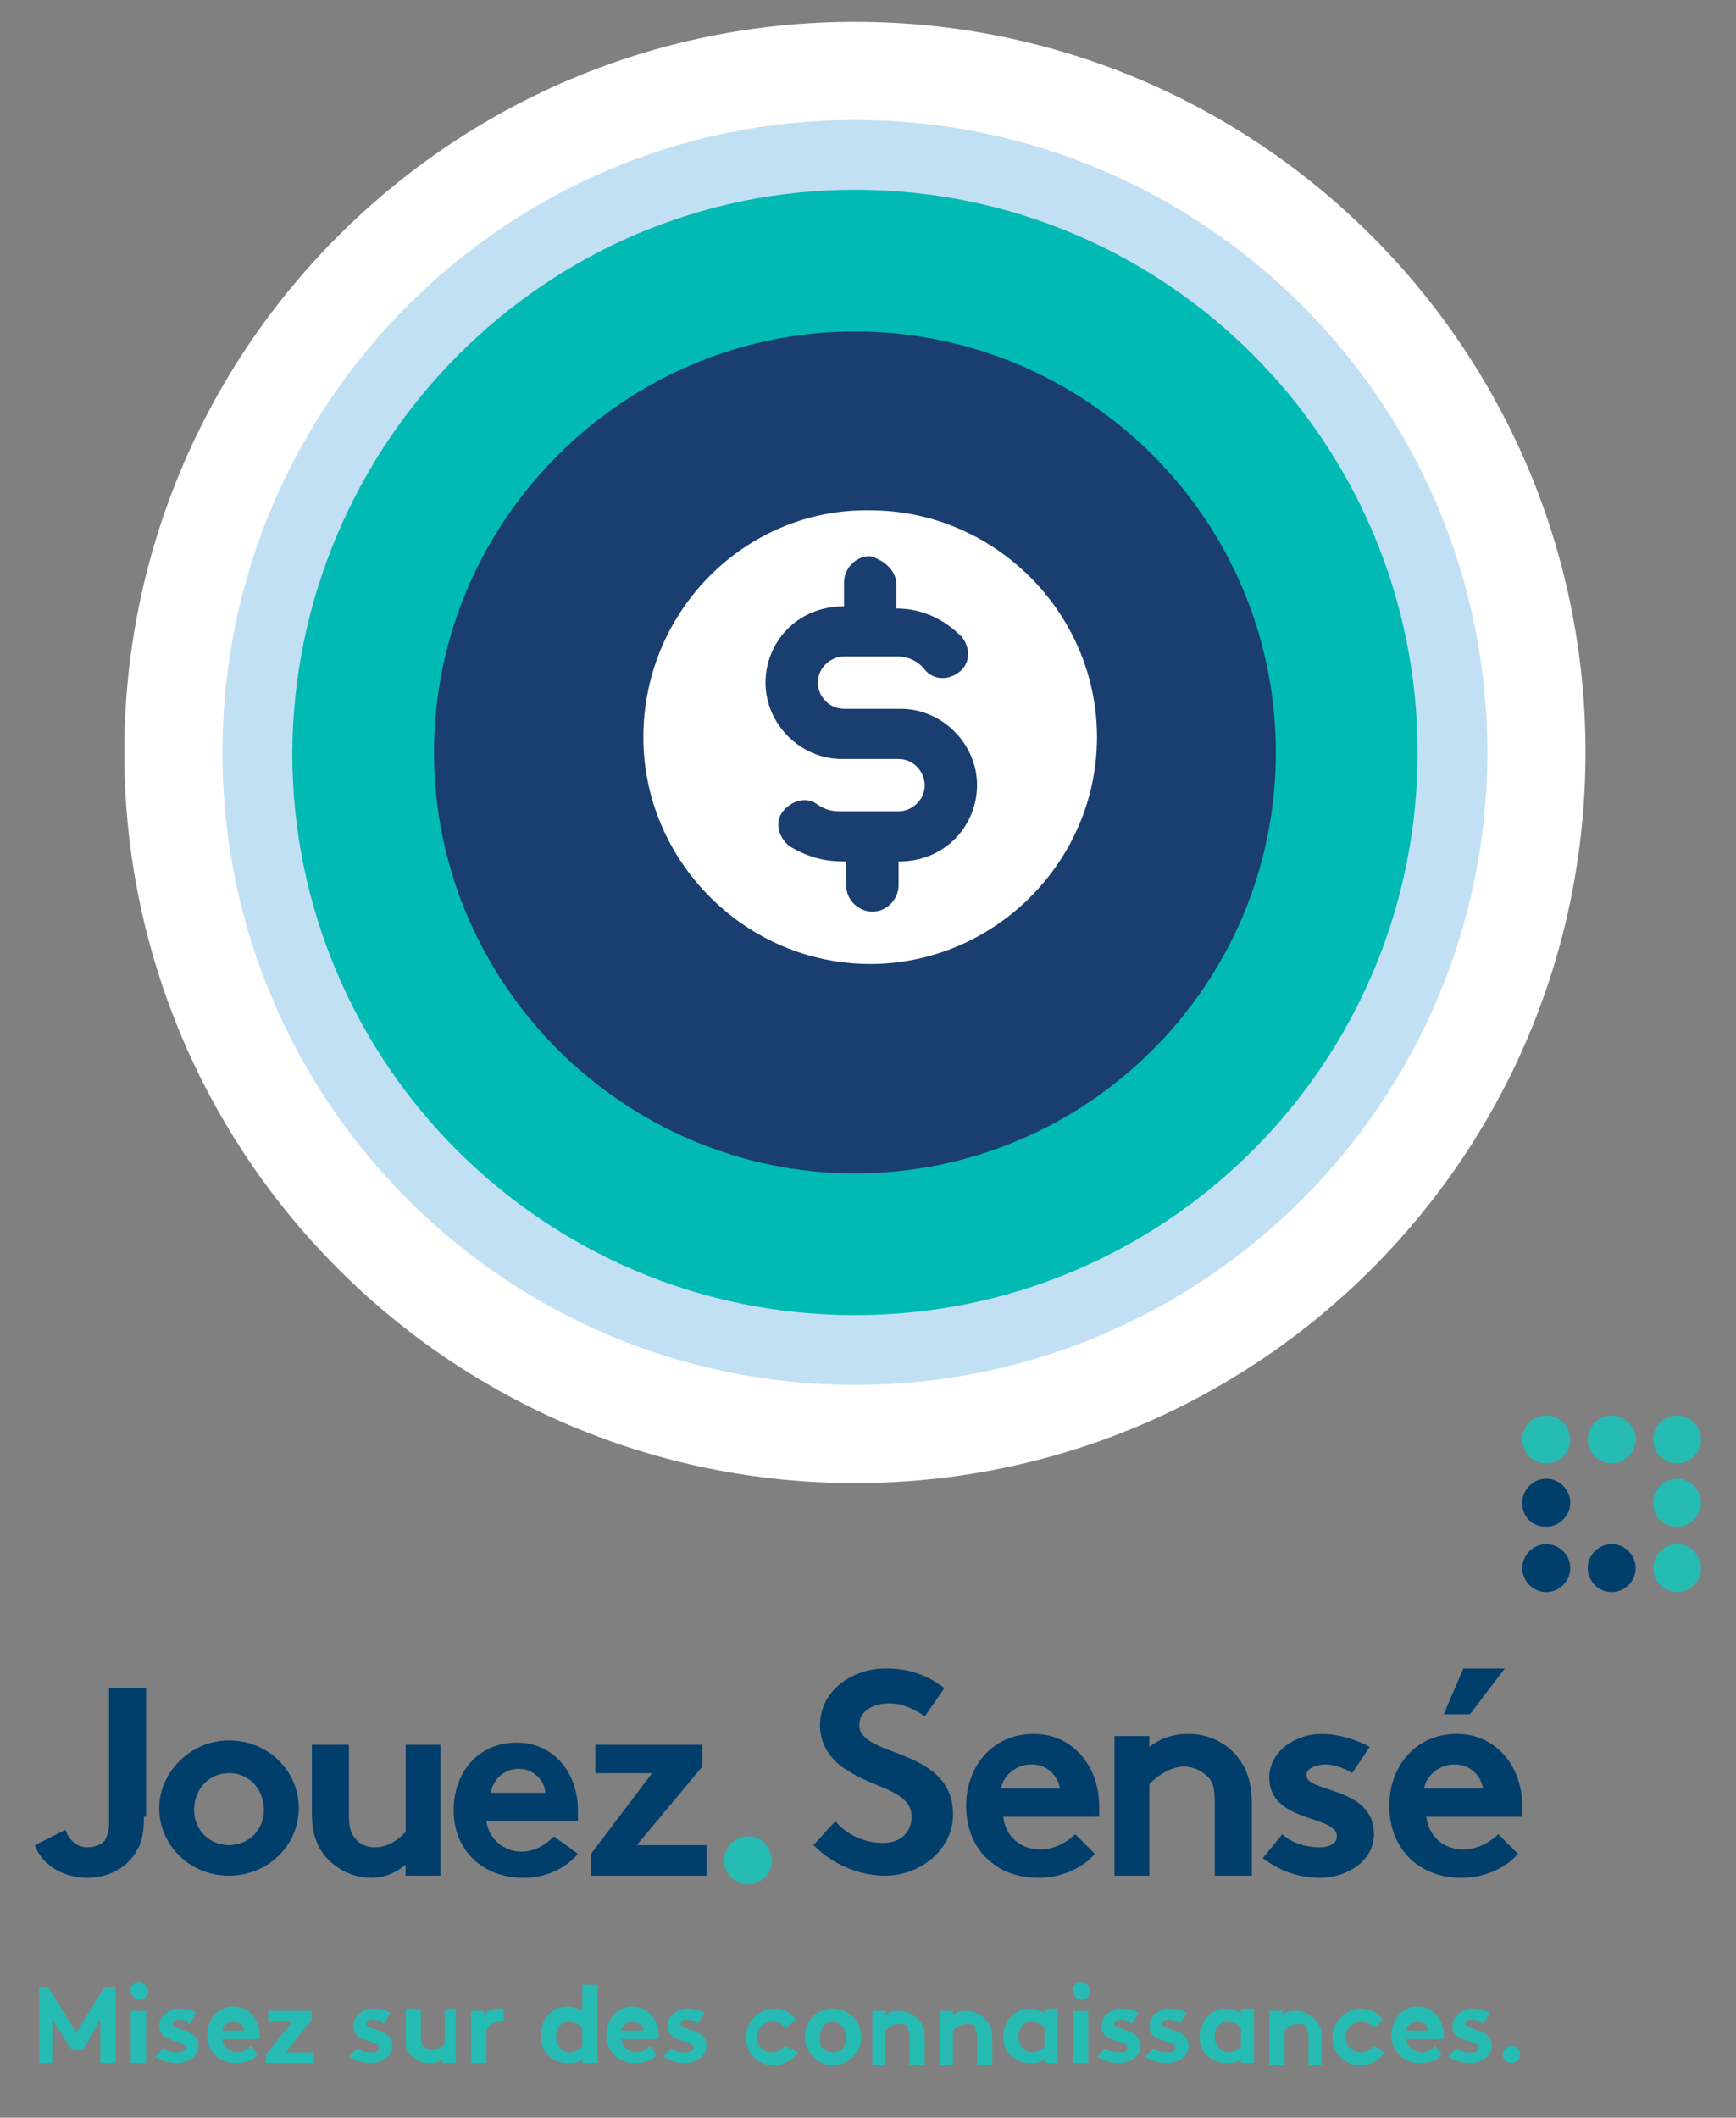 <?xml version="1.0" encoding="utf-8"?>
<!-- Generator: Adobe Illustrator 27.0.1, SVG Export Plug-In . SVG Version: 6.00 Build 0)  -->
<svg version="1.1" xmlns="http://www.w3.org/2000/svg" xmlns:xlink="http://www.w3.org/1999/xlink" x="0px" y="0px"
	 viewBox="0 0 79.6 97.1" style="enable-background:new 0 0 79.6 97.1;" xml:space="preserve">
<rect x="0" y="0" width="79.6" height="97.1" fill="#808080" stroke="none"/>
<style type="text/css">
	.st0{display:none;}
	.st1{display:inline;fill-rule:evenodd;clip-rule:evenodd;fill:#2FB3A4;}
	.st2{display:inline;fill-rule:evenodd;clip-rule:evenodd;fill:#0A3655;}
	.st3{fill-rule:evenodd;clip-rule:evenodd;fill:#FFFFFF;}
	.st4{fill-rule:evenodd;clip-rule:evenodd;fill:#C2E0F4;}
	.st5{fill-rule:evenodd;clip-rule:evenodd;fill:#00BAB3;}
	.st6{fill-rule:evenodd;clip-rule:evenodd;fill:#1A3E6F;}
	.st7{fill:#FFFFFF;}
	.st8{fill:#26BBB3;}
	.st9{fill:#003E6B;}
</style>
<g id="Layer_1" class="st0">
	<path class="st1" d="M75.9,70.8c-0.6,0-1.1,0.5-1.1,1.1s0.5,1.1,1.1,1.1s1.1-0.5,1.1-1.1S76.5,70.8,75.9,70.8z"/>
	<path class="st2" d="M72.9,70.8c-0.6,0-1.1,0.5-1.1,1.1s0.5,1.1,1.1,1.1s1.1-0.5,1.1-1.1C73.9,71.3,73.4,70.8,72.9,70.8z"/>
	<path class="st2" d="M70.1,70.8c-0.6,0-1.1,0.5-1.1,1.1s0.5,1.1,1.1,1.1s1.1-0.5,1.1-1.1S70.7,70.8,70.1,70.8z"/>
	<path class="st1" d="M75.9,67.2c0.6,0,1.1-0.5,1.1-1.1S76.5,65,75.9,65s-1.1,0.5-1.1,1.1S75.3,67.2,75.9,67.2z"/>
	<path class="st1" d="M72.9,65.1c-0.6,0-1.1,0.5-1.1,1.1s0.5,1.1,1.1,1.1s1.1-0.5,1.1-1.1C73.9,65.6,73.4,65.1,72.9,65.1z"/>
	<path class="st1" d="M70.1,65.1c-0.6,0-1.1,0.5-1.1,1.1s0.5,1.1,1.1,1.1s1.1-0.5,1.1-1.1S70.7,65.1,70.1,65.1z"/>
	<path class="st1" d="M75.9,68.1c-0.6,0-1.1,0.5-1.1,1.1s0.5,1.1,1.1,1.1s1.1-0.5,1.1-1.1S76.5,68.1,75.9,68.1z"/>
	<path class="st2" d="M70.1,68.1c-0.6,0-1.1,0.5-1.1,1.1s0.5,1.1,1.1,1.1s1.1-0.5,1.1-1.1S70.7,68.1,70.1,68.1z"/>
	<path class="st1" d="M33.3,83.7c0-0.6-0.5-1.1-1.1-1.1c-0.6,0-1.1,0.5-1.1,1.1s0.5,1.1,1.1,1.1C32.8,84.8,33.3,84.3,33.3,83.7z"/>
	<path class="st2" d="M46.3,80c0.2,0.2,0.3,0.5,0.3,1v3.2h1.6V81c0-0.2,0-0.5,0-0.7c0.2-0.3,0.8-0.8,1.4-0.8c0.3,0,0.7,0.1,0.9,0.4
		c0.2,0.2,0.3,0.5,0.3,1v3.2h1.6V81c0-0.9-0.2-1.5-0.6-2c-0.5-0.6-1.3-1-2.1-1c-0.9,0-1.6,0.4-2.1,0.9c-0.5-0.6-1.2-0.9-2-0.9
		c-0.6,0-1.2,0.2-1.6,0.6v-0.5h-1.5V84H44v-3.9c0.2-0.3,0.7-0.7,1.4-0.7C45.7,79.6,46,79.7,46.3,80z"/>
	<path class="st2" d="M54.9,81.5c0-0.8,0.6-1.6,1.5-1.6c0.6,0,1.1,0.3,1.4,0.7v1.7C57.5,82.8,57,83,56.4,83
		C55.5,83,54.9,82.4,54.9,81.5z M57.9,83.9v0.5h1.5v-5.8h-1.5V79c-0.5-0.4-1-0.6-1.7-0.6c-1.6,0-2.9,1.3-2.9,3c0,0.8,0.3,1.5,0.7,2
		c0.5,0.6,1.3,1,2.2,1C56.8,84.5,57.4,84.3,57.9,83.9z"/>
	<path class="st2" d="M67.9,84.5c0.4,0,0.9-0.1,1.1-0.1l-0.3-1.5c-0.1,0-0.5,0.1-0.7,0.1c-0.4,0-0.7-0.1-0.9-0.3
		c-0.2-0.2-0.2-0.4-0.2-0.9v-2.1h2.2v-1.3h-2.2v-2.6H65v2.6h-0.7c-1.1,0-1.8,0.3-2.2,0.9v-0.9h-1.5v6h1.5V81
		c0.4-0.9,1.3-1.4,2.2-1.4H65v1.9c0,1,0.2,1.6,0.5,2C66,84.1,66.8,84.5,67.9,84.5z"/>
	<path class="st2" d="M37.8,78.1c0-0.7,0.7-0.9,1.3-0.9c0.4,0,0.8,0.1,1.1,0.3l1.1-1.1c-0.8-0.5-1.5-0.7-2.4-0.7
		c-1.4,0-2.9,0.9-2.9,2.4c0,1,0.5,1.5,1.2,1.9c1.2,0.7,2.8,0.8,2.8,1.9c0,0.6-0.5,1.1-1.3,1.1s-1.5-0.4-2-0.9l-1.1,1.1
		c0.9,0.8,2,1.3,3.1,1.3c1.6,0,2.9-1.1,2.9-2.6C41.8,79,37.8,79.5,37.8,78.1z"/>
	<path class="st2" d="M14.1,78.9c-0.2,0.2-0.5,0.3-1,0.3h-1.5v-2.1h1.5c0.6,0,0.8,0.1,1,0.3c0.2,0.2,0.3,0.4,0.3,0.7
		C14.4,78.5,14.3,78.7,14.1,78.9z M16,78.2c0-0.7-0.2-1.3-0.7-1.8s-1.1-0.8-2.2-0.8H10v8.5h1.6v-3.5h1.6c1.1,0,1.7-0.3,2.2-0.8
		C15.8,79.5,16,78.9,16,78.2z"/>
	<path class="st2" d="M16.6,84.5h1.5v-8.8h-1.5V84.5z"/>
	<path class="st2" d="M22.1,79.9c0.6,0,1.1,0.3,1.4,0.7v1.7c-0.3,0.4-0.8,0.7-1.4,0.7c-0.9,0-1.5-0.7-1.5-1.6
		C20.6,80.6,21.2,79.9,22.1,79.9z M22,84.5c0.6,0,1.1-0.2,1.6-0.6v0.5h1.5v-5.8h-1.5V79c-0.4-0.4-1-0.6-1.7-0.6
		c-1.6,0-2.9,1.3-2.9,3c0,0.8,0.3,1.5,0.7,2C20.3,84.1,21.1,84.5,22,84.5z"/>
	<path class="st2" d="M26.7,87.2h1.6l4-8.8h-1.6L29.2,82l-1.7-3.5h-1.7l2.6,5.3L26.7,87.2z"/>
	<path class="st1" d="M12.8,89.6h-0.9L10.6,91v-1.3H10V93h0.7v-1.6l1.5,1.6H13l-1.7-1.8L12.8,89.6z"/>
	<path class="st1" d="M14.3,90.6c-0.3,0-0.5,0.1-0.7,0.2v-0.2H13V93h0.7v-1.5c0.1-0.1,0.3-0.3,0.6-0.3c0.2,0,0.3,0,0.4,0.1
		c0.1,0.1,0.1,0.2,0.1,0.4V93h0.7v-1.2c0-0.4-0.1-0.6-0.3-0.8C15,90.7,14.6,90.6,14.3,90.6z"/>
	<path class="st1" d="M16.9,92.4c-0.4,0-0.6-0.3-0.6-0.6c0-0.4,0.2-0.6,0.6-0.6s0.6,0.3,0.6,0.6S17.3,92.4,16.9,92.4z M16.9,90.6
		c-0.7,0-1.2,0.5-1.2,1.2s0.5,1.2,1.2,1.2c0.7,0,1.2-0.5,1.2-1.2S17.6,90.6,16.9,90.6z"/>
	<path class="st1" d="M20.9,92l-0.6-1.4h-0.4L19.3,92l-0.6-1.4h-0.6l1,2.4h0.4l0.6-1.4l0.6,1.4h0.4l1-2.4h-0.6L20.9,92z"/>
	<path class="st1" d="M22.5,93h0.6v-3.3h-0.6V93z"/>
	<path class="st1" d="M24.2,91.5c0-0.2,0.2-0.4,0.5-0.4c0.2,0,0.4,0.2,0.4,0.4H24.2z M24.7,90.6c-0.7,0-1.1,0.6-1.1,1.2
		c0,0.7,0.5,1.2,1.2,1.2c0.3,0,0.7-0.1,0.9-0.4l-0.3-0.4c-0.1,0.1-0.3,0.3-0.6,0.3c-0.3,0-0.6-0.2-0.6-0.6h1.5c0-0.1,0-0.1,0-0.2
		C25.7,91.1,25.3,90.6,24.7,90.6z"/>
	<path class="st1" d="M27.8,92.1c-0.1,0.2-0.3,0.3-0.6,0.3c-0.4,0-0.6-0.3-0.6-0.6c0-0.3,0.2-0.6,0.6-0.6c0.2,0,0.4,0.1,0.6,0.3
		V92.1z M27.8,90.8c-0.2-0.1-0.4-0.2-0.7-0.2c-0.6,0-1.1,0.5-1.1,1.2c0,0.3,0.1,0.6,0.3,0.8c0.2,0.2,0.5,0.4,0.9,0.4
		c0.2,0,0.5-0.1,0.6-0.2V93h0.6v-3.3h-0.6C27.8,89.7,27.8,90.8,27.8,90.8z"/>
	<path class="st1" d="M30.9,92.1c-0.1,0.2-0.3,0.3-0.6,0.3c-0.4,0-0.6-0.3-0.6-0.6c0-0.3,0.2-0.6,0.6-0.6c0.2,0,0.4,0.1,0.6,0.3
		V92.1z M30.9,90.8c-0.2-0.2-0.4-0.2-0.7-0.2c-0.6,0-1.1,0.5-1.1,1.2c0,0.3,0.1,0.6,0.3,0.8c0.2,0.2,0.5,0.4,0.9,0.4
		c0.2,0,0.4-0.1,0.6-0.2v0.1c0,0.3,0,0.4-0.1,0.6c-0.1,0.1-0.3,0.2-0.5,0.2c-0.4,0-0.6-0.2-0.7-0.3l-0.4,0.4
		c0.2,0.3,0.7,0.5,1.1,0.5s0.8-0.2,1-0.5c0.1-0.2,0.2-0.5,0.2-0.9v-2.2L30.9,90.8C30.9,90.7,30.9,90.8,30.9,90.8z"/>
	<path class="st1" d="M32.4,91.5c0-0.2,0.2-0.4,0.5-0.4c0.2,0,0.4,0.2,0.4,0.4H32.4z M32.9,90.6c-0.7,0-1.1,0.6-1.1,1.2
		c0,0.7,0.5,1.2,1.2,1.2c0.3,0,0.7-0.1,0.9-0.4l-0.3-0.4c-0.1,0.1-0.3,0.3-0.6,0.3s-0.6-0.2-0.6-0.6h1.5c0-0.1,0-0.1,0-0.2
		C33.9,91.1,33.5,90.6,32.9,90.6z"/>
	<path class="st1" d="M36.5,92.2l-0.7-1.3h-0.7l1.1,2l-0.7,1.3h0.7l1.6-3.3h-0.7L36.5,92.2z"/>
	<path class="st1" d="M39.1,92.4c-0.4,0-0.6-0.3-0.6-0.6c0-0.4,0.2-0.6,0.6-0.6c0.4,0,0.6,0.3,0.6,0.6
		C39.7,92.1,39.4,92.4,39.1,92.4z M39.1,90.6c-0.7,0-1.2,0.5-1.2,1.2s0.5,1.2,1.2,1.2s1.2-0.5,1.2-1.2S39.7,90.6,39.1,90.6z"/>
	<path class="st1" d="M42.4,92.1c-0.1,0.1-0.3,0.3-0.5,0.3c-0.1,0-0.2,0-0.3-0.1s-0.1-0.2-0.1-0.4v-1.3h-0.6v1.3
		c0,0.4,0.1,0.6,0.2,0.8c0.2,0.2,0.4,0.4,0.7,0.4c0.2,0,0.4-0.1,0.6-0.2v0.2H43v-2.4h-0.6V92.1z"/>
	<path class="st1" d="M46.1,92.4c-0.4,0-0.7-0.3-0.7-0.6c0-0.4,0.3-0.6,0.7-0.6c0.2,0,0.4,0.1,0.6,0.3l0.5-0.4
		c-0.2-0.3-0.6-0.5-1-0.5c-0.7,0-1.3,0.5-1.3,1.2s0.6,1.2,1.3,1.2c0.5,0,0.8-0.2,1.1-0.5l-0.5-0.4C46.6,92.2,46.4,92.4,46.1,92.4z"
		/>
	<path class="st1" d="M49,92.1c-0.1,0.2-0.3,0.3-0.6,0.3c-0.4,0-0.6-0.3-0.6-0.6c0-0.3,0.2-0.6,0.6-0.6c0.2,0,0.4,0.1,0.6,0.3V92.1z
		 M49.1,90.8c-0.2-0.1-0.4-0.2-0.7-0.2c-0.6,0-1.1,0.5-1.1,1.2c0,0.3,0.1,0.6,0.3,0.8c0.2,0.2,0.5,0.4,0.9,0.4
		c0.2,0,0.5-0.1,0.6-0.2V93h0.6v-2.3L49.1,90.8L49.1,90.8z"/>
	<path class="st1" d="M51.3,90.6c-0.3,0-0.5,0.1-0.7,0.2v-0.2H50V93h0.7v-1.5c0.1-0.1,0.3-0.3,0.6-0.3c0.2,0,0.3,0,0.4,0.1
		c0.1,0.1,0.1,0.2,0.1,0.4V93h0.7v-1.2c0-0.4-0.1-0.6-0.3-0.8C51.9,90.7,51.6,90.6,51.3,90.6z"/>
	<path class="st1" d="M55.4,92.4c-0.2,0-0.4-0.1-0.6-0.3v-0.7c0.1-0.2,0.3-0.3,0.6-0.3c0.4,0,0.6,0.3,0.6,0.6
		C56,92.2,55.8,92.4,55.4,92.4z M55.5,90.6c-0.3,0-0.5,0.1-0.7,0.2v-1.2h-0.6v3.3h0.6v-0.2c0.2,0.2,0.4,0.2,0.6,0.2
		c0.3,0,0.7-0.1,0.9-0.4c0.2-0.2,0.3-0.5,0.3-0.8C56.6,91.1,56.1,90.6,55.5,90.6z"/>
	<path class="st1" d="M57.5,91.5c0-0.2,0.2-0.4,0.5-0.4c0.2,0,0.4,0.2,0.4,0.4H57.5z M58,90.6c-0.7,0-1.1,0.6-1.1,1.2
		c0,0.7,0.5,1.2,1.2,1.2c0.3,0,0.7-0.1,0.9-0.4l-0.3-0.4c-0.1,0.1-0.3,0.3-0.6,0.3s-0.6-0.2-0.6-0.6H59c0-0.1,0-0.1,0-0.2
		C59.1,91.1,58.6,90.6,58,90.6z"/>
	<path class="st1" d="M60.7,89.9H60v0.7h-0.7v0.5H60v0.8c0,0.3,0.1,0.5,0.2,0.7c0.2,0.2,0.4,0.3,0.8,0.3c0.1,0,0.3,0,0.4,0l-0.1-0.5
		c0,0-0.2,0-0.3,0c-0.2,0-0.3,0-0.3-0.1c-0.1-0.1-0.1-0.2-0.1-0.3v-0.9h0.8v-0.5h-0.8L60.7,89.9L60.7,89.9z"/>
	<path class="st1" d="M64.2,92.4c-0.4,0-0.6-0.3-0.6-0.6c0-0.4,0.2-0.6,0.6-0.6c0.4,0,0.6,0.3,0.6,0.6
		C64.8,92.1,64.6,92.4,64.2,92.4z M64.2,90.6c-0.7,0-1.2,0.5-1.2,1.2s0.5,1.2,1.2,1.2c0.7,0,1.2-0.5,1.2-1.2
		C65.4,91.1,64.9,90.6,64.2,90.6z"/>
	<path class="st1" d="M67.1,90.6c-0.3,0-0.5,0.1-0.7,0.2v-0.2h-0.6V93h0.7v-1.5c0.1-0.1,0.3-0.3,0.6-0.3c0.2,0,0.3,0,0.4,0.1
		s0.1,0.2,0.1,0.4V93h0.7v-1.2c0-0.4-0.1-0.6-0.3-0.8C67.7,90.7,67.4,90.6,67.1,90.6z"/>
	<path class="st1" d="M68.9,92.1c-0.2,0-0.4,0.2-0.4,0.4c0,0.2,0.2,0.4,0.4,0.4c0.2,0,0.4-0.2,0.4-0.4
		C69.4,92.3,69.2,92.1,68.9,92.1z"/>
</g>
<g id="Layer_2">
	<g>
		<path class="st3" d="M39.2,68c18.5,0,33.5-15,33.5-33.5S57.7,1,39.2,1S5.7,16,5.7,34.5S20.7,68,39.2,68z"/>
	</g>
	<g>
		<path class="st4" d="M68.2,34.5c0,16-13,29-29,29s-29-13-29-29s13-29,29-29S68.2,18.5,68.2,34.5z"/>
	</g>
	<path class="st5" d="M65,34.5c0,14.2-11.5,25.8-25.8,25.8c-14.2,0-25.8-11.5-25.8-25.8C13.5,20.3,25,8.7,39.2,8.7
		C53.5,8.7,65,20.3,65,34.5z"/>
	<path class="st6" d="M58.5,34.5c0,10.7-8.7,19.3-19.3,19.3s-19.3-8.7-19.3-19.3s8.7-19.3,19.3-19.3S58.5,23.8,58.5,34.5z"/>
	<path class="st7" d="M29.5,33.8c0,5.7,4.7,10.4,10.4,10.4s10.4-4.7,10.4-10.4s-4.7-10.4-10.4-10.4C34.2,23.3,29.5,28,29.5,33.8z
		 M41.1,26.8v1.1c1.2,0,2.2,0.5,3,1.3c0.4,0.5,0.4,1.2-0.1,1.6s-1.2,0.4-1.6-0.1c-0.3-0.4-0.8-0.6-1.2-0.6c-0.9,0-1.6,0-2.5,0
		c-0.6,0-1.2,0.5-1.2,1.2c0,0.6,0.5,1.2,1.2,1.2h2.6c1.9,0,3.5,1.6,3.5,3.5c0,1.8-1.4,3.5-3.6,3.5v1.1c0,0.6-0.5,1.2-1.2,1.2
		c-0.6,0-1.2-0.5-1.2-1.2v-1.1c-0.8,0-1.6-0.1-2.6-0.7c-0.5-0.4-0.7-1.1-0.3-1.6s1.1-0.7,1.6-0.3c0.3,0.2,0.6,0.3,1,0.3h2.7
		c0.6,0,1.2-0.5,1.2-1.2c0-0.6-0.5-1.2-1.2-1.2c-1.1,0-1.4,0-2.6,0c-1.9,0-3.5-1.6-3.5-3.5c0-1.8,1.4-3.5,3.6-3.5v-1.1
		c0-0.6,0.5-1.2,1.2-1.2C40.6,25.7,41.1,26.2,41.1,26.8z"/>
</g>
<g id="F">
	<g>
		<path class="st8" d="M76.9,73c0.6,0,1.1-0.5,1.1-1.1c0-0.6-0.5-1.1-1.1-1.1c-0.6,0-1.1,0.5-1.1,1.1C75.8,72.5,76.3,73,76.9,73"/>
		<path class="st9" d="M73.9,73c0.6,0,1.1-0.5,1.1-1.1c0-0.6-0.5-1.1-1.1-1.1c-0.6,0-1.1,0.5-1.1,1.1C72.8,72.5,73.3,73,73.9,73"/>
		<path class="st9" d="M70.9,73c0.6,0,1.1-0.5,1.1-1.1c0-0.6-0.5-1.1-1.1-1.1c-0.6,0-1.1,0.5-1.1,1.1C69.8,72.5,70.3,73,70.9,73"/>
		<path class="st8" d="M76.9,67.1c0.6,0,1.1-0.5,1.1-1.1c0-0.6-0.5-1.1-1.1-1.1c-0.6,0-1.1,0.5-1.1,1.1
			C75.8,66.6,76.3,67.1,76.9,67.1"/>
		<path class="st8" d="M73.9,67.1c0.6,0,1.1-0.5,1.1-1.1c0-0.6-0.5-1.1-1.1-1.1c-0.6,0-1.1,0.5-1.1,1.1
			C72.8,66.6,73.3,67.1,73.9,67.1"/>
		<path class="st8" d="M70.9,67.1c0.6,0,1.1-0.5,1.1-1.1c0-0.6-0.5-1.1-1.1-1.1c-0.6,0-1.1,0.5-1.1,1.1
			C69.8,66.6,70.3,67.1,70.9,67.1"/>
		<path class="st8" d="M76.9,70c0.6,0,1.1-0.5,1.1-1.1c0-0.6-0.5-1.1-1.1-1.1c-0.6,0-1.1,0.5-1.1,1.1C75.8,69.6,76.3,70,76.9,70"/>
		<path class="st9" d="M70.9,70c0.6,0,1.1-0.5,1.1-1.1c0-0.6-0.5-1.1-1.1-1.1c-0.6,0-1.1,0.5-1.1,1.1C69.8,69.6,70.3,70,70.9,70"/>
		<path class="st9" d="M6.6,83.3c0,0.7-0.1,1.2-0.3,1.5C5.9,85.6,5,86.1,4,86.1c-1.1,0-2.1-0.6-2.4-1.5L3,83.9
			c0.1,0.3,0.4,0.8,1,0.8c0.3,0,0.6-0.1,0.8-0.3c0.1-0.2,0.2-0.4,0.2-0.8v-6.2h1.7V83.3"/>
		<path class="st9" d="M10.5,79.8c1.8,0,3.2,1.4,3.2,3.1c0,1.7-1.4,3.1-3.2,3.1c-1.8,0-3.2-1.4-3.2-3.1C7.3,81.3,8.7,79.8,10.5,79.8
			 M10.5,84.6c0.9,0,1.6-0.7,1.6-1.6c0-0.9-0.6-1.7-1.6-1.7c-0.9,0-1.6,0.7-1.6,1.7C8.9,83.9,9.6,84.6,10.5,84.6"/>
		<path class="st9" d="M20.2,80v6h-1.6v-0.5c-0.5,0.4-1,0.6-1.6,0.6c-0.8,0-1.6-0.4-2.1-1c-0.4-0.5-0.6-1.1-0.6-2V80H16v3.3
			c0,0.5,0.1,0.8,0.3,1c0.2,0.3,0.6,0.4,0.9,0.4c0.7,0,1.2-0.5,1.4-0.7V80H20.2"/>
		<path class="st9" d="M26.5,85c-0.6,0.7-1.5,1.1-2.5,1.1c-1.8,0-3.2-1.2-3.2-3.1c0-1.7,1.1-3.1,2.9-3.1c1.7,0,2.8,1.4,2.8,3.1
			c0,0.2,0,0.3,0,0.5h-4.2c0.1,0.8,0.8,1.4,1.6,1.4c0.7,0,1.2-0.4,1.5-0.7L26.5,85 M25,82.2c0-0.5-0.5-1.1-1.2-1.1
			c-0.7,0-1.2,0.5-1.3,1.1H25z"/>
		<polygon class="st9" points="32.2,81 29.2,84.6 32.4,84.6 32.4,86 27.1,86 27.1,85 29.9,81.3 27.3,81.3 27.3,80 32.2,80 		"/>
		<path class="st9" d="M38.3,83.5c0.5,0.6,1.3,1,2.2,1c0.8,0,1.3-0.5,1.3-1.2c0-1.2-1.7-1.3-2.9-2.1c-0.7-0.4-1.3-1.1-1.3-2.1
			c0-1.6,1.5-2.6,3-2.6c0.9,0,1.8,0.2,2.7,0.9l-0.9,1.3c-0.4-0.3-1-0.6-1.6-0.6c-0.7,0-1.4,0.3-1.4,1c0,1.5,4.3,1,4.3,4.1
			c0,1.6-1.5,2.8-3.1,2.8c-1.2,0-2.4-0.5-3.3-1.4L38.3,83.5"/>
		<path class="st9" d="M50.2,85c-0.6,0.7-1.6,1.1-2.6,1.1c-1.9,0-3.3-1.3-3.3-3.3c0-1.8,1.2-3.3,3.1-3.3c1.8,0,3,1.5,3,3.3
			c0,0.2,0,0.3,0,0.5h-4.4c0.1,0.9,0.8,1.5,1.7,1.5c0.7,0,1.3-0.4,1.6-0.7L50.2,85 M48.6,82c-0.1-0.6-0.6-1.1-1.3-1.1
			c-0.7,0-1.3,0.5-1.4,1.1H48.6z"/>
		<path class="st9" d="M51.1,86v-6.4h1.6v0.5c0.5-0.4,1.1-0.6,1.8-0.6c0.9,0,1.7,0.4,2.2,1c0.4,0.5,0.7,1.1,0.7,2.2V86h-1.7v-3.4
			c0-0.6-0.1-1-0.4-1.2c-0.2-0.2-0.6-0.4-1-0.4c-0.7,0-1.3,0.5-1.6,0.8V86H51.1"/>
		<path class="st9" d="M58.8,84.1c0.4,0.4,1.1,0.6,1.7,0.6c0.5,0,0.8-0.2,0.8-0.5c0-1-3.1-0.6-3.1-2.7c0-1.2,1.2-2,2.4-2
			c0.8,0,1.7,0.3,2.2,0.6l-0.8,1.2c-0.3-0.2-0.8-0.4-1.2-0.4c-0.5,0-0.9,0.2-0.9,0.5c0,0.8,3.1,0.5,3.1,2.7c0,1.2-1.2,2-2.5,2
			c-0.9,0-1.8-0.3-2.6-0.9L58.8,84.1"/>
		<path class="st9" d="M69.6,85C69,85.7,68,86.1,67,86.1c-1.9,0-3.3-1.3-3.3-3.3c0-1.8,1.2-3.3,3.1-3.3c1.8,0,3,1.5,3,3.3
			c0,0.2,0,0.3,0,0.5h-4.4c0.1,0.9,0.8,1.5,1.7,1.5c0.7,0,1.3-0.4,1.6-0.7L69.6,85 M68,82c-0.1-0.6-0.6-1.1-1.3-1.1
			c-0.7,0-1.3,0.5-1.4,1.1H68z M69,76.5l-1.6,2.1h-1.2l0.9-2.1H69z"/>
		<path class="st8" d="M34.3,84.2c-0.6,0-1.1,0.5-1.1,1.1c0,0.6,0.5,1.1,1.1,1.1c0.6,0,1.1-0.5,1.1-1.1
			C35.3,84.6,34.9,84.2,34.3,84.2"/>
		<polygon class="st8" points="3.5,93.2 4.8,91.1 5.3,91.1 5.3,94.6 4.6,94.6 4.6,92.6 3.8,94 3.3,94 2.4,92.6 2.4,94.6 1.8,94.6 
			1.8,91.1 2.2,91.1 		"/>
		<path class="st8" d="M6.4,90.9c0.2,0,0.4,0.2,0.4,0.4c0,0.2-0.2,0.4-0.4,0.4c-0.2,0-0.4-0.2-0.4-0.4C5.9,91.1,6.1,90.9,6.4,90.9
			 M6.7,94.6H6v-2.4h0.7V94.6z"/>
		<path class="st8" d="M7.5,93.9c0.2,0.2,0.4,0.2,0.7,0.2c0.2,0,0.3-0.1,0.3-0.2c0-0.4-1.2-0.2-1.2-1c0-0.5,0.5-0.8,0.9-0.8
			c0.3,0,0.7,0.1,0.8,0.2l-0.3,0.5c-0.1-0.1-0.3-0.2-0.5-0.2c-0.2,0-0.3,0.1-0.3,0.2c0,0.3,1.2,0.2,1.2,1c0,0.5-0.5,0.8-1,0.8
			c-0.3,0-0.7-0.1-1-0.3L7.5,93.9z"/>
		<path class="st8" d="M11.8,94.2c-0.2,0.3-0.6,0.4-1,0.4c-0.7,0-1.3-0.5-1.3-1.3c0-0.7,0.5-1.3,1.2-1.3c0.7,0,1.2,0.6,1.2,1.3
			c0,0.1,0,0.1,0,0.2h-1.7c0,0.3,0.3,0.6,0.7,0.6c0.3,0,0.5-0.2,0.6-0.3L11.8,94.2z M11.2,93.1c0-0.2-0.2-0.4-0.5-0.4
			c-0.3,0-0.5,0.2-0.5,0.4H11.2z"/>
		<polygon class="st8" points="14.3,92.6 13.1,94.1 14.4,94.1 14.4,94.6 12.2,94.6 12.2,94.2 13.4,92.7 12.3,92.7 12.3,92.2 
			14.3,92.2 		"/>
		<path class="st8" d="M16.4,93.9c0.2,0.2,0.4,0.2,0.7,0.2c0.2,0,0.3-0.1,0.3-0.2c0-0.4-1.2-0.2-1.2-1c0-0.5,0.5-0.8,0.9-0.8
			c0.3,0,0.7,0.1,0.8,0.2l-0.3,0.5c-0.1-0.1-0.3-0.2-0.5-0.2c-0.2,0-0.3,0.1-0.3,0.2c0,0.3,1.2,0.2,1.2,1c0,0.5-0.5,0.8-1,0.8
			c-0.3,0-0.7-0.1-1-0.3L16.4,93.9z"/>
		<path class="st8" d="M20.9,92.2v2.4h-0.6v-0.2c-0.2,0.2-0.4,0.2-0.7,0.2c-0.3,0-0.6-0.2-0.8-0.4c-0.2-0.2-0.2-0.4-0.2-0.8v-1.3
			h0.7v1.3c0,0.2,0,0.3,0.1,0.4c0.1,0.1,0.2,0.2,0.4,0.2c0.3,0,0.5-0.2,0.6-0.3v-1.6H20.9z"/>
		<path class="st8" d="M23.1,92.7c0,0-0.1,0-0.2,0c-0.3,0-0.5,0.2-0.6,0.4v1.5h-0.7v-2.4h0.6v0.2c0.1-0.2,0.4-0.3,0.7-0.3
			c0.1,0,0.2,0,0.2,0L23.1,92.7z"/>
		<path class="st8" d="M26.7,94.6v-0.2c-0.2,0.2-0.4,0.2-0.7,0.2c-0.4,0-0.7-0.2-0.9-0.4c-0.2-0.2-0.3-0.5-0.3-0.9
			c0-0.7,0.5-1.3,1.2-1.3c0.3,0,0.5,0.1,0.7,0.2V91h0.7v3.6H26.7z M26.7,93c-0.1-0.2-0.4-0.3-0.6-0.3c-0.4,0-0.6,0.3-0.6,0.7
			c0,0.4,0.3,0.7,0.6,0.7c0.2,0,0.5-0.1,0.6-0.3V93z"/>
		<path class="st8" d="M30.1,94.2c-0.2,0.3-0.6,0.4-1,0.4c-0.7,0-1.3-0.5-1.3-1.3c0-0.7,0.5-1.3,1.2-1.3c0.7,0,1.2,0.6,1.2,1.3
			c0,0.1,0,0.1,0,0.2h-1.7c0,0.3,0.3,0.6,0.7,0.6c0.3,0,0.5-0.2,0.6-0.3L30.1,94.2z M29.5,93.1c0-0.2-0.2-0.4-0.5-0.4
			c-0.3,0-0.5,0.2-0.5,0.4H29.5z"/>
		<path class="st8" d="M30.8,93.9c0.2,0.2,0.4,0.2,0.7,0.2c0.2,0,0.3-0.1,0.3-0.2c0-0.4-1.2-0.2-1.2-1c0-0.5,0.5-0.8,0.9-0.8
			c0.3,0,0.7,0.1,0.8,0.2l-0.3,0.5c-0.1-0.1-0.3-0.2-0.5-0.2c-0.2,0-0.3,0.1-0.3,0.2c0,0.3,1.2,0.2,1.2,1c0,0.5-0.5,0.8-1,0.8
			c-0.3,0-0.7-0.1-1-0.3L30.8,93.9z"/>
		<path class="st8" d="M36.6,94.1c-0.3,0.4-0.7,0.6-1.1,0.6c-0.8,0-1.3-0.6-1.3-1.3c0-0.7,0.6-1.3,1.3-1.3c0.4,0,0.8,0.2,1,0.5
			L36,93c-0.1-0.2-0.3-0.3-0.6-0.3c-0.4,0-0.7,0.3-0.7,0.7c0,0.4,0.3,0.7,0.7,0.7c0.3,0,0.5-0.2,0.6-0.3L36.6,94.1z"/>
		<path class="st8" d="M38.2,92.1c0.7,0,1.3,0.6,1.3,1.3c0,0.7-0.6,1.3-1.3,1.3c-0.7,0-1.3-0.6-1.3-1.3
			C36.9,92.7,37.4,92.1,38.2,92.1 M38.2,94.1c0.4,0,0.6-0.3,0.6-0.7c0-0.4-0.3-0.7-0.6-0.7c-0.4,0-0.6,0.3-0.6,0.7
			C37.5,93.8,37.8,94.1,38.2,94.1"/>
		<path class="st8" d="M40,94.6v-2.4h0.6v0.2c0.2-0.2,0.4-0.2,0.7-0.2c0.3,0,0.6,0.2,0.8,0.4c0.2,0.2,0.3,0.4,0.3,0.9v1.2h-0.7v-1.3
			c0-0.2-0.1-0.4-0.1-0.5c-0.1-0.1-0.2-0.1-0.4-0.1c-0.3,0-0.5,0.2-0.6,0.3v1.6H40z"/>
		<path class="st8" d="M43.1,94.6v-2.4h0.6v0.2c0.2-0.2,0.4-0.2,0.7-0.2c0.3,0,0.6,0.2,0.8,0.4c0.2,0.2,0.3,0.4,0.3,0.9v1.2h-0.7
			v-1.3c0-0.2-0.1-0.4-0.1-0.5c-0.1-0.1-0.2-0.1-0.4-0.1c-0.3,0-0.5,0.2-0.6,0.3v1.6H43.1z"/>
		<path class="st8" d="M48.5,94.6h-0.6v-0.2c-0.2,0.2-0.4,0.2-0.7,0.2c-0.4,0-0.7-0.2-0.9-0.4C46.1,94,46,93.7,46,93.4
			c0-0.7,0.5-1.3,1.2-1.3c0.3,0,0.5,0.1,0.7,0.2v-0.2h0.6V94.6z M47.9,93c-0.1-0.2-0.4-0.3-0.6-0.3c-0.4,0-0.6,0.3-0.6,0.7
			c0,0.4,0.3,0.7,0.6,0.7c0.2,0,0.5-0.1,0.6-0.3V93z"/>
		<path class="st8" d="M49.6,90.9c0.2,0,0.4,0.2,0.4,0.4c0,0.2-0.2,0.4-0.4,0.4c-0.2,0-0.4-0.2-0.4-0.4
			C49.1,91.1,49.3,90.9,49.6,90.9 M49.9,94.6h-0.7v-2.4h0.7V94.6z"/>
		<path class="st8" d="M50.7,93.9c0.2,0.2,0.4,0.2,0.7,0.2c0.2,0,0.3-0.1,0.3-0.2c0-0.4-1.2-0.2-1.2-1c0-0.5,0.5-0.8,0.9-0.8
			c0.3,0,0.7,0.1,0.8,0.2l-0.3,0.5c-0.1-0.1-0.3-0.2-0.5-0.2c-0.2,0-0.3,0.1-0.3,0.2c0,0.3,1.2,0.2,1.2,1c0,0.5-0.5,0.8-1,0.8
			c-0.3,0-0.7-0.1-1-0.3L50.7,93.9z"/>
		<path class="st8" d="M52.9,93.9c0.2,0.2,0.4,0.2,0.7,0.2c0.2,0,0.3-0.1,0.3-0.2c0-0.4-1.2-0.2-1.2-1c0-0.5,0.5-0.8,0.9-0.8
			c0.3,0,0.7,0.1,0.8,0.2l-0.3,0.5c-0.1-0.1-0.3-0.2-0.5-0.2c-0.2,0-0.3,0.1-0.3,0.2c0,0.3,1.2,0.2,1.2,1c0,0.5-0.5,0.8-1,0.8
			c-0.3,0-0.7-0.1-1-0.3L52.9,93.9z"/>
		<path class="st8" d="M57.5,94.6h-0.6v-0.2c-0.2,0.2-0.4,0.2-0.7,0.2c-0.4,0-0.7-0.2-0.9-0.4C55.1,94,55,93.7,55,93.4
			c0-0.7,0.5-1.3,1.2-1.3c0.3,0,0.5,0.1,0.7,0.2v-0.2h0.6V94.6z M56.9,93c-0.1-0.2-0.4-0.3-0.6-0.3c-0.4,0-0.6,0.3-0.6,0.7
			c0,0.4,0.3,0.7,0.6,0.7c0.2,0,0.5-0.1,0.6-0.3V93z"/>
		<path class="st8" d="M58.2,94.6v-2.4h0.6v0.2c0.2-0.2,0.4-0.2,0.7-0.2c0.3,0,0.6,0.2,0.8,0.4c0.2,0.2,0.3,0.4,0.3,0.9v1.2H60v-1.3
			c0-0.2-0.1-0.4-0.1-0.5c-0.1-0.1-0.2-0.1-0.4-0.1c-0.3,0-0.5,0.2-0.6,0.3v1.6H58.2z"/>
		<path class="st8" d="M63.5,94.1c-0.3,0.4-0.7,0.6-1.1,0.6c-0.8,0-1.3-0.6-1.3-1.3c0-0.7,0.6-1.3,1.3-1.3c0.4,0,0.8,0.2,1,0.5
			L63,93c-0.1-0.2-0.3-0.3-0.6-0.3c-0.4,0-0.7,0.3-0.7,0.7c0,0.4,0.3,0.7,0.7,0.7c0.3,0,0.5-0.2,0.6-0.3L63.5,94.1z"/>
		<path class="st8" d="M66.1,94.2c-0.2,0.3-0.6,0.4-1,0.4c-0.7,0-1.3-0.5-1.3-1.3c0-0.7,0.5-1.3,1.2-1.3c0.7,0,1.2,0.6,1.2,1.3
			c0,0.1,0,0.1,0,0.2h-1.7c0,0.3,0.3,0.6,0.7,0.6c0.3,0,0.5-0.2,0.6-0.3L66.1,94.2z M65.5,93.1c0-0.2-0.2-0.4-0.5-0.4
			c-0.3,0-0.5,0.2-0.5,0.4H65.5z"/>
		<path class="st8" d="M66.8,93.9c0.2,0.2,0.4,0.2,0.7,0.2c0.2,0,0.3-0.1,0.3-0.2c0-0.4-1.2-0.2-1.2-1c0-0.5,0.5-0.8,0.9-0.8
			c0.3,0,0.7,0.1,0.8,0.2L68,92.8c-0.1-0.1-0.3-0.2-0.5-0.2c-0.2,0-0.3,0.1-0.3,0.2c0,0.3,1.2,0.2,1.2,1c0,0.5-0.5,0.8-1,0.8
			c-0.3,0-0.7-0.1-1-0.3L66.8,93.9z"/>
		<path class="st8" d="M69.3,93.8c0.2,0,0.4,0.2,0.4,0.4c0,0.2-0.2,0.4-0.4,0.4c-0.2,0-0.4-0.2-0.4-0.4C68.9,94,69.1,93.8,69.3,93.8
			"/>
	</g>
</g>
</svg>
